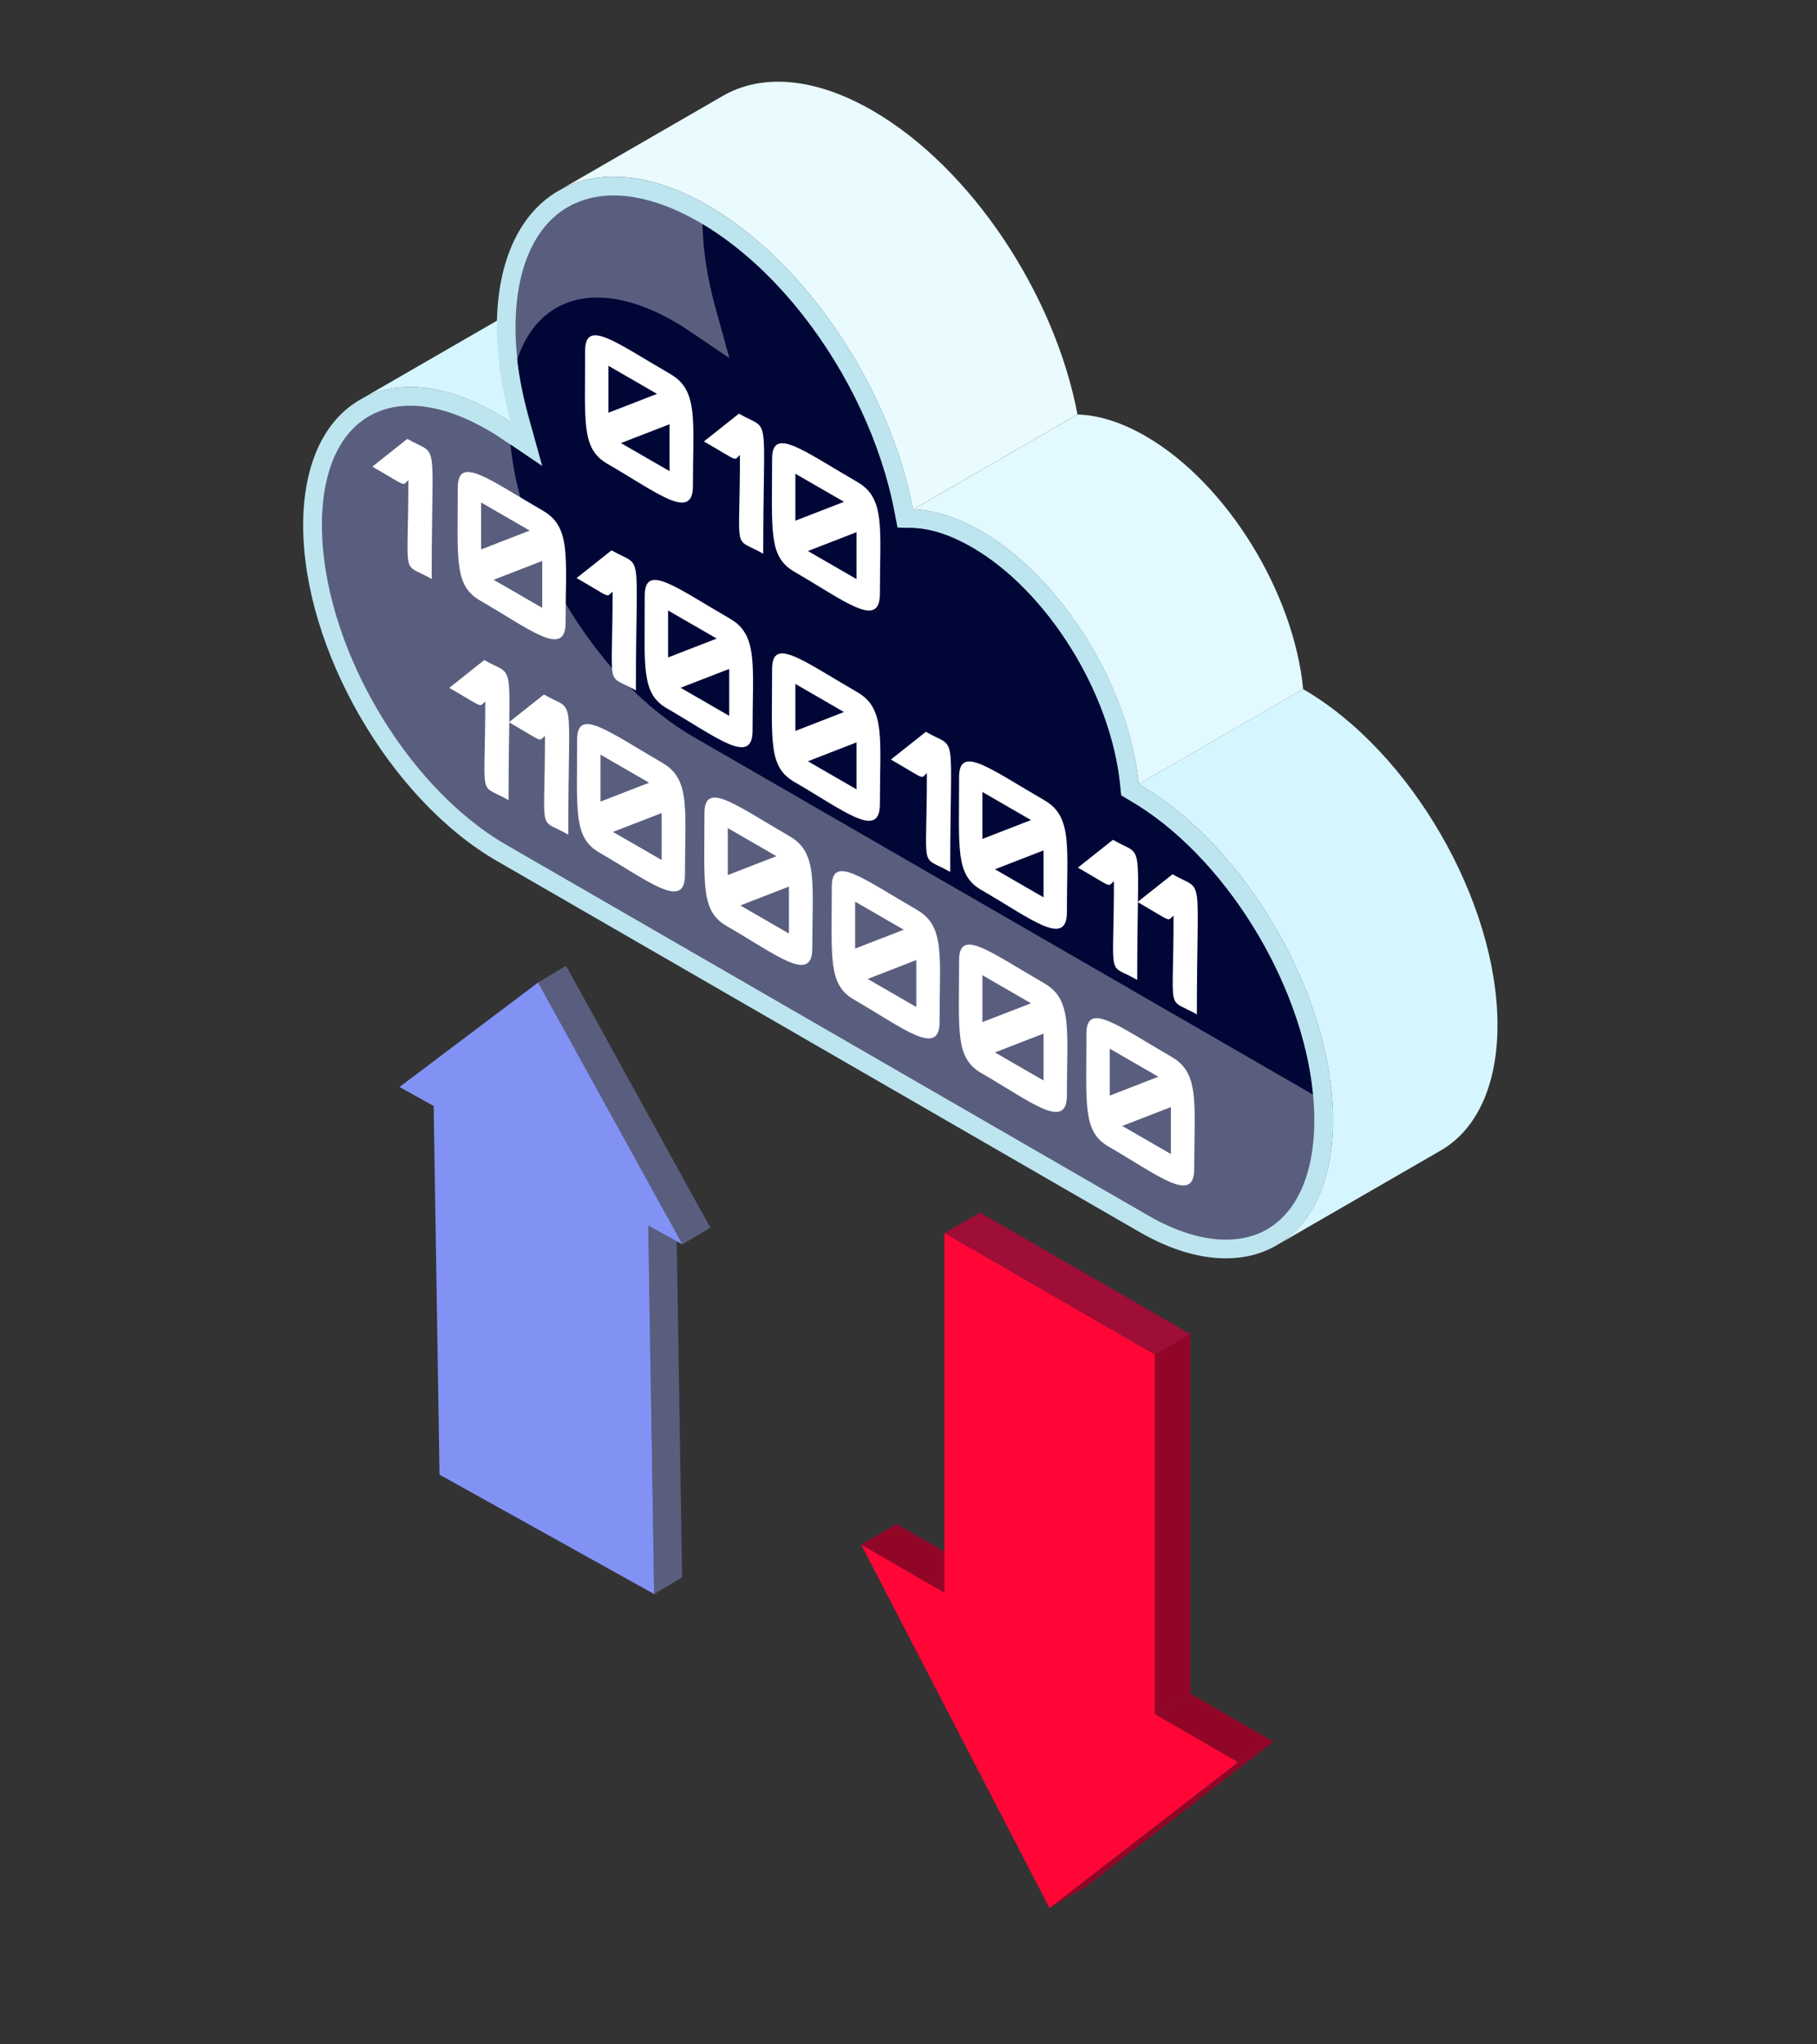 <svg xmlns="http://www.w3.org/2000/svg" id="Layer_1" viewBox="0 0 400 450"><rect x="0" y="0" width="400" height="450" fill="#333333" stroke="none"/><defs><style>      .cls-1 {        fill: #eafbff;      }      .cls-2 {        fill: #bde5f0;      }      .cls-3 {        fill: #d6f6ff;      }      .cls-4 {        fill: #8292f4;      }      .cls-5 {        fill: #910627;      }      .cls-6 {        fill: #fff;      }      .cls-7 {        fill: #9e0e37;      }      .cls-8 {        fill: #e2faff;      }      .cls-9 {        fill: #5a5e7e;      }      .cls-10 {        fill: #000636;      }      .cls-11 {        fill: #ff0636;      }    </style></defs><g id="Axo_Extrusion"><path id="Axo_panel" class="cls-3" d="M79.21,88.02c7.72-4.46,18.38-3.82,30.16,2.99,1.02.59,2.06,1.23,3.05,1.9l36.2-20.9c-.99-.67-2.04-1.31-3.05-1.9-11.78-6.8-22.45-7.44-30.16-2.99l-36.2,20.9Z"></path><g id="Axo_Surface_x2A_"><path id="Axo_panel-2" data-name="Axo_panel" class="cls-1" d="M122.96,41.99c8.42-4.86,20.05-4.18,32.9,3.24,21.84,12.61,40.17,40.59,45.14,66.9l36.2-20.9c-4.97-26.31-23.3-54.29-45.14-66.9-12.85-7.42-24.48-8.1-32.9-3.24l-36.2,20.9Z"></path><path id="Axo_panel-3" data-name="Axo_panel" class="cls-8" d="M201,112.14c4.54.13,9.6,1.65,14.98,4.75,17.89,10.33,32.63,34.43,34.7,55.7l36.2-20.9c-2.06-21.28-16.81-45.37-34.7-55.7-5.38-3.11-10.44-4.62-14.98-4.75l-36.2,20.9Z"></path><path id="Axo_panel-4" data-name="Axo_panel" class="cls-3" d="M250.68,172.59c23.68,13.67,42.78,46.73,42.78,73.94,0,13.6-4.78,23.16-12.5,27.62l36.2-20.9c7.72-4.46,12.5-14.02,12.5-27.62,0-27.2-19.11-60.27-42.79-73.94l-36.2,20.9Z"></path></g><g id="Axo_cap"><path id="Axo_base" class="cls-2" d="M122.96,41.99c-8.4,4.85-13.58,15.25-13.58,30.04,0,6.75,1.08,13.79,3.05,20.87-.99-.67-2.04-1.31-3.05-1.9-11.78-6.8-22.45-7.44-30.16-2.99-7.71,4.45-12.48,14.01-12.48,27.61,0,27.2,19.08,60.29,42.64,73.89l141.42,81.65c11.78,6.8,22.45,7.44,30.17,2.99,7.72-4.46,12.5-14.02,12.5-27.62,0-27.2-19.11-60.27-42.78-73.94-2.06-21.28-16.81-45.37-34.7-55.7-5.38-3.11-10.44-4.62-14.98-4.75-4.97-26.31-23.3-54.29-45.14-66.9-12.85-7.42-24.48-8.1-32.9-3.24Z"></path><path class="cls-9" d="M70.87,115.61c0,25.87,18.18,57.42,40.56,70.34l141.42,81.65c5.96,3.46,11.85,5.27,16.99,5.27,3.41,0,6.46-.74,9.09-2.26,6.7-3.91,10.41-12.46,10.41-24.06,0-1.85-.08-3.7-.29-5.59-2.34-24.64-19.58-52.73-40.43-64.79l-1.81-1.07-.21-2.1c-1.97-20.36-16.04-42.94-32.66-52.53-4.65-2.67-9.01-4.11-13.04-4.24l-3.33-.08-.62-3.25c-2.92-15.38-10.32-30.89-20.16-43.44-6.5-8.31-14.11-15.34-22.13-20.11-.29-.21-.58-.37-.86-.53-6.54-3.78-13.04-5.8-18.67-5.8-3.78,0-7.16.86-10.12,2.55-7.4,4.28-11.52,13.7-11.52,26.49,0,2.3.13,4.69.41,7.12.47,4.07,1.32,8.31,2.51,12.63l3,10.82-9.3-6.29c-.91-.62-1.85-1.19-2.8-1.73-5.96-3.46-11.85-5.31-16.99-5.31-3.37,0-6.42.78-9.05,2.3-6.75,3.87-10.41,12.42-10.41,24.02Z"></path><path class="cls-10" d="M112.37,97.84c2.47,24.56,19.58,52.4,40.23,64.33l136.44,78.77c-2.34-24.64-19.58-52.73-40.43-64.79l-1.81-1.07-.21-2.1c-1.97-20.36-16.04-42.94-32.66-52.53-4.65-2.67-9.01-4.11-13.04-4.24l-3.33-.08-.62-3.25c-2.92-15.38-10.32-30.89-20.16-43.44-6.5-8.31-14.11-15.34-22.13-20.11.12,5.88,1.11,12.18,2.92,18.67l3,10.82-9.3-6.29c-.9-.62-1.85-1.19-2.8-1.73-5.96-3.46-11.85-5.31-16.99-5.31-3.37,0-6.42.78-9.05,2.3-3.95,2.26-6.87,6.17-8.56,11.35.45,4.07,1.32,8.31,2.51,12.63l3,10.82-7.03-4.77Z"></path></g></g><g id="Axo_Extrusion-2" data-name="Axo_Extrusion"><polygon id="Axo_panel-5" data-name="Axo_panel" class="cls-9" points="142.71 269.73 144.01 350.88 150.16 347.2 148.86 266.05 142.71 269.73"></polygon><polygon id="Axo_panel-6" data-name="Axo_panel" class="cls-9" points="118.45 216.27 150.23 273.91 156.38 270.23 124.6 212.58 118.45 216.27"></polygon><polygon id="Axo_base-2" data-name="Axo_base" class="cls-4" points="118.45 216.27 87.95 239.27 95.47 243.45 96.76 324.6 144.01 350.88 142.71 269.73 150.23 273.91 118.45 216.27"></polygon></g><g id="Axo_Extrusion-3" data-name="Axo_Extrusion"><polygon id="Axo_panel-7" data-name="Axo_panel" class="cls-5" points="207.91 350.6 189.58 339.99 197.4 335.47 215.73 346.08 207.91 350.6"></polygon><g id="Axo_Surface_x2A_-2" data-name="Axo_Surface_x2A_"><polygon id="Axo_panel-8" data-name="Axo_panel" class="cls-5" points="231.04 419.99 272.55 387.9 280.37 383.38 238.86 415.47 231.04 419.99"></polygon><polygon id="Axo_panel-9" data-name="Axo_panel" class="cls-5" points="272.55 387.9 254.22 377.29 262.04 372.78 280.37 383.38 272.55 387.9"></polygon><polygon id="Axo_panel-10" data-name="Axo_panel" class="cls-5" points="254.22 377.29 254.22 298.17 262.04 293.65 262.04 372.78 254.22 377.29"></polygon><polygon id="Axo_panel-11" data-name="Axo_panel" class="cls-7" points="254.22 298.17 207.91 271.42 215.73 266.91 262.04 293.65 254.22 298.17"></polygon></g><polygon id="Axo_base-3" data-name="Axo_base" class="cls-11" points="231.04 419.99 189.58 339.99 207.91 350.6 207.91 271.42 254.22 298.17 254.22 377.29 272.55 387.9 231.04 419.99"></polygon></g><path class="cls-6" d="M147.64,82.38c6.17,3.56,4.9,10.33,4.9,24.61,0,7.9-7.96,1.38-18.83-4.9-5.76-3.33-4.9-8.98-4.9-24.85,0-7.25,6.78-1.82,18.83,5.13ZM133.94,80.52v10.33l10.7-4.15-10.7-6.18ZM147.4,103.71v-10.33l-10.7,4.15,10.7,6.18Z"></path><path class="cls-6" d="M162.67,91.05c7.13,4.12,5.35-1.45,5.35,30.84-6.84-3.95-5.13.79-5.13-21.73-1.48,1.25,0,1.58-7.93-2.99l7.71-6.12Z"></path><path class="cls-6" d="M188.8,106.14c6.17,3.56,4.9,10.33,4.9,24.61,0,7.9-7.96,1.38-18.83-4.9-5.76-3.33-4.9-8.98-4.9-24.85,0-7.25,6.78-1.82,18.83,5.13ZM175.1,104.28v10.33l10.7-4.15-10.7-6.18ZM188.56,127.47v-10.33l-10.7,4.15,10.7,6.18Z"></path><path class="cls-6" d="M89.68,96.61c7.13,4.12,5.35-1.45,5.35,30.84-6.84-3.95-5.13.78-5.13-21.75-1.48,1.26,0,1.59-7.93-2.99l7.71-6.11Z"></path><path class="cls-6" d="M119.61,112.47c6.17,3.56,4.9,10.33,4.9,24.61,0,7.9-7.96,1.38-18.83-4.9-5.76-3.33-4.9-8.98-4.9-24.85,0-7.25,6.78-1.82,18.83,5.13ZM105.92,110.61v10.33l10.7-4.15-10.7-6.18ZM119.37,133.8v-10.33l-10.7,4.15,10.7,6.18Z"></path><path class="cls-6" d="M134.64,121.14c7.13,4.12,5.35-1.45,5.35,30.84-6.84-3.95-5.13.78-5.13-21.75-1.5,1.26,0,1.59-7.93-2.99l7.71-6.11Z"></path><path class="cls-6" d="M160.77,136.23c6.17,3.56,4.9,10.33,4.9,24.61,0,7.9-7.96,1.38-18.83-4.9-5.76-3.33-4.9-8.98-4.9-24.85,0-7.25,6.78-1.82,18.83,5.13ZM147.08,134.38v10.33l10.7-4.15-10.7-6.18ZM160.53,157.57v-10.33l-10.7,4.15,10.7,6.18Z"></path><path class="cls-6" d="M188.8,152.41c6.17,3.56,4.9,10.33,4.9,24.61,0,7.94-8.01,1.34-18.83-4.9-5.83-3.36-4.9-9.14-4.9-24.84,0-7.26,6.74-1.85,18.83,5.12ZM175.1,150.55v10.34l10.7-4.16-10.7-6.18ZM188.56,173.75v-10.34l-10.7,4.16,10.7,6.18Z"></path><path class="cls-6" d="M203.83,161.09c7.13,4.1,5.35-1.44,5.35,30.84-6.84-3.95-5.13.78-5.13-21.75-1.48,1.26,0,1.59-7.93-2.99l7.71-6.11Z"></path><path class="cls-6" d="M229.97,176.19c6.17,3.56,4.9,10.33,4.9,24.61,0,7.9-7.96,1.38-18.83-4.9-5.76-3.33-4.9-8.98-4.9-24.85,0-7.25,6.78-1.82,18.83,5.13ZM216.27,174.33v10.33l10.7-4.15-10.7-6.18ZM229.73,197.52v-10.33l-10.7,4.15,10.7,6.18Z"></path><path class="cls-6" d="M245,184.86c7.13,4.12,5.35-1.45,5.35,30.84-6.84-3.95-5.13.79-5.13-21.73-1.5,1.25-.01,1.57-7.93-2.99l7.71-6.12Z"></path><path class="cls-6" d="M258.13,192.45c7.13,4.1,5.35-1.44,5.35,30.84-6.84-3.95-5.13.78-5.13-21.75-1.5,1.26,0,1.59-7.93-2.99l7.71-6.11Z"></path><path class="cls-6" d="M106.61,145.29c7.13,4.12,5.35-1.45,5.35,30.84-6.84-3.95-5.13.79-5.13-21.73-1.5,1.25-.01,1.57-7.93-2.99l7.71-6.12Z"></path><path class="cls-6" d="M119.75,152.88c7.13,4.1,5.35-1.44,5.35,30.84-6.84-3.95-5.13.78-5.13-21.75-1.5,1.26,0,1.59-7.93-2.99l7.71-6.11Z"></path><path class="cls-6" d="M145.89,167.97c6.16,3.57,4.9,10.21,4.9,24.61,0,7.9-7.96,1.38-18.83-4.9-5.76-3.33-4.91-8.98-4.91-24.85,0-7.25,6.8-1.84,18.84,5.13ZM132.2,166.11v10.33l10.7-4.15-10.7-6.18ZM145.66,189.3v-10.33l-10.72,4.15,10.72,6.18Z"></path><path class="cls-6" d="M173.92,184.14c6.16,3.56,4.9,10.33,4.9,24.61,0,7.9-7.91,1.39-18.83-4.9-5.76-3.32-4.91-8.97-4.91-24.84,0-7.26,6.76-1.87,18.84,5.12ZM160.22,182.28v10.34l10.7-4.16-10.7-6.18ZM173.68,205.49v-10.34l-10.7,4.16,10.7,6.18Z"></path><path class="cls-6" d="M201.94,200.33c6.17,3.56,4.9,10.33,4.9,24.61,0,7.9-7.96,1.38-18.83-4.9-5.76-3.33-4.9-8.98-4.9-24.85,0-7.25,6.78-1.82,18.83,5.13ZM188.25,198.47v10.33l10.7-4.15-10.7-6.18ZM201.71,221.66v-10.33l-10.7,4.15,10.7,6.18Z"></path><path class="cls-6" d="M229.97,216.5c6.17,3.56,4.9,10.33,4.9,24.61,0,7.95-8.02,1.33-18.83-4.9-5.83-3.36-4.9-9.14-4.9-24.84,0-7.26,6.74-1.85,18.83,5.12ZM216.27,214.66v10.32l10.7-4.14-10.7-6.18ZM229.73,237.84v-10.33l-10.7,4.15,10.7,6.18Z"></path><path class="cls-6" d="M258,232.69c6.17,3.56,4.9,10.33,4.9,24.61,0,7.9-7.96,1.38-18.83-4.9-5.76-3.33-4.9-8.98-4.9-24.85,0-7.25,6.78-1.82,18.83,5.13ZM244.3,230.83v10.33l10.7-4.15-10.7-6.18ZM257.76,254.02v-10.33l-10.7,4.15,10.7,6.18Z"></path></svg>